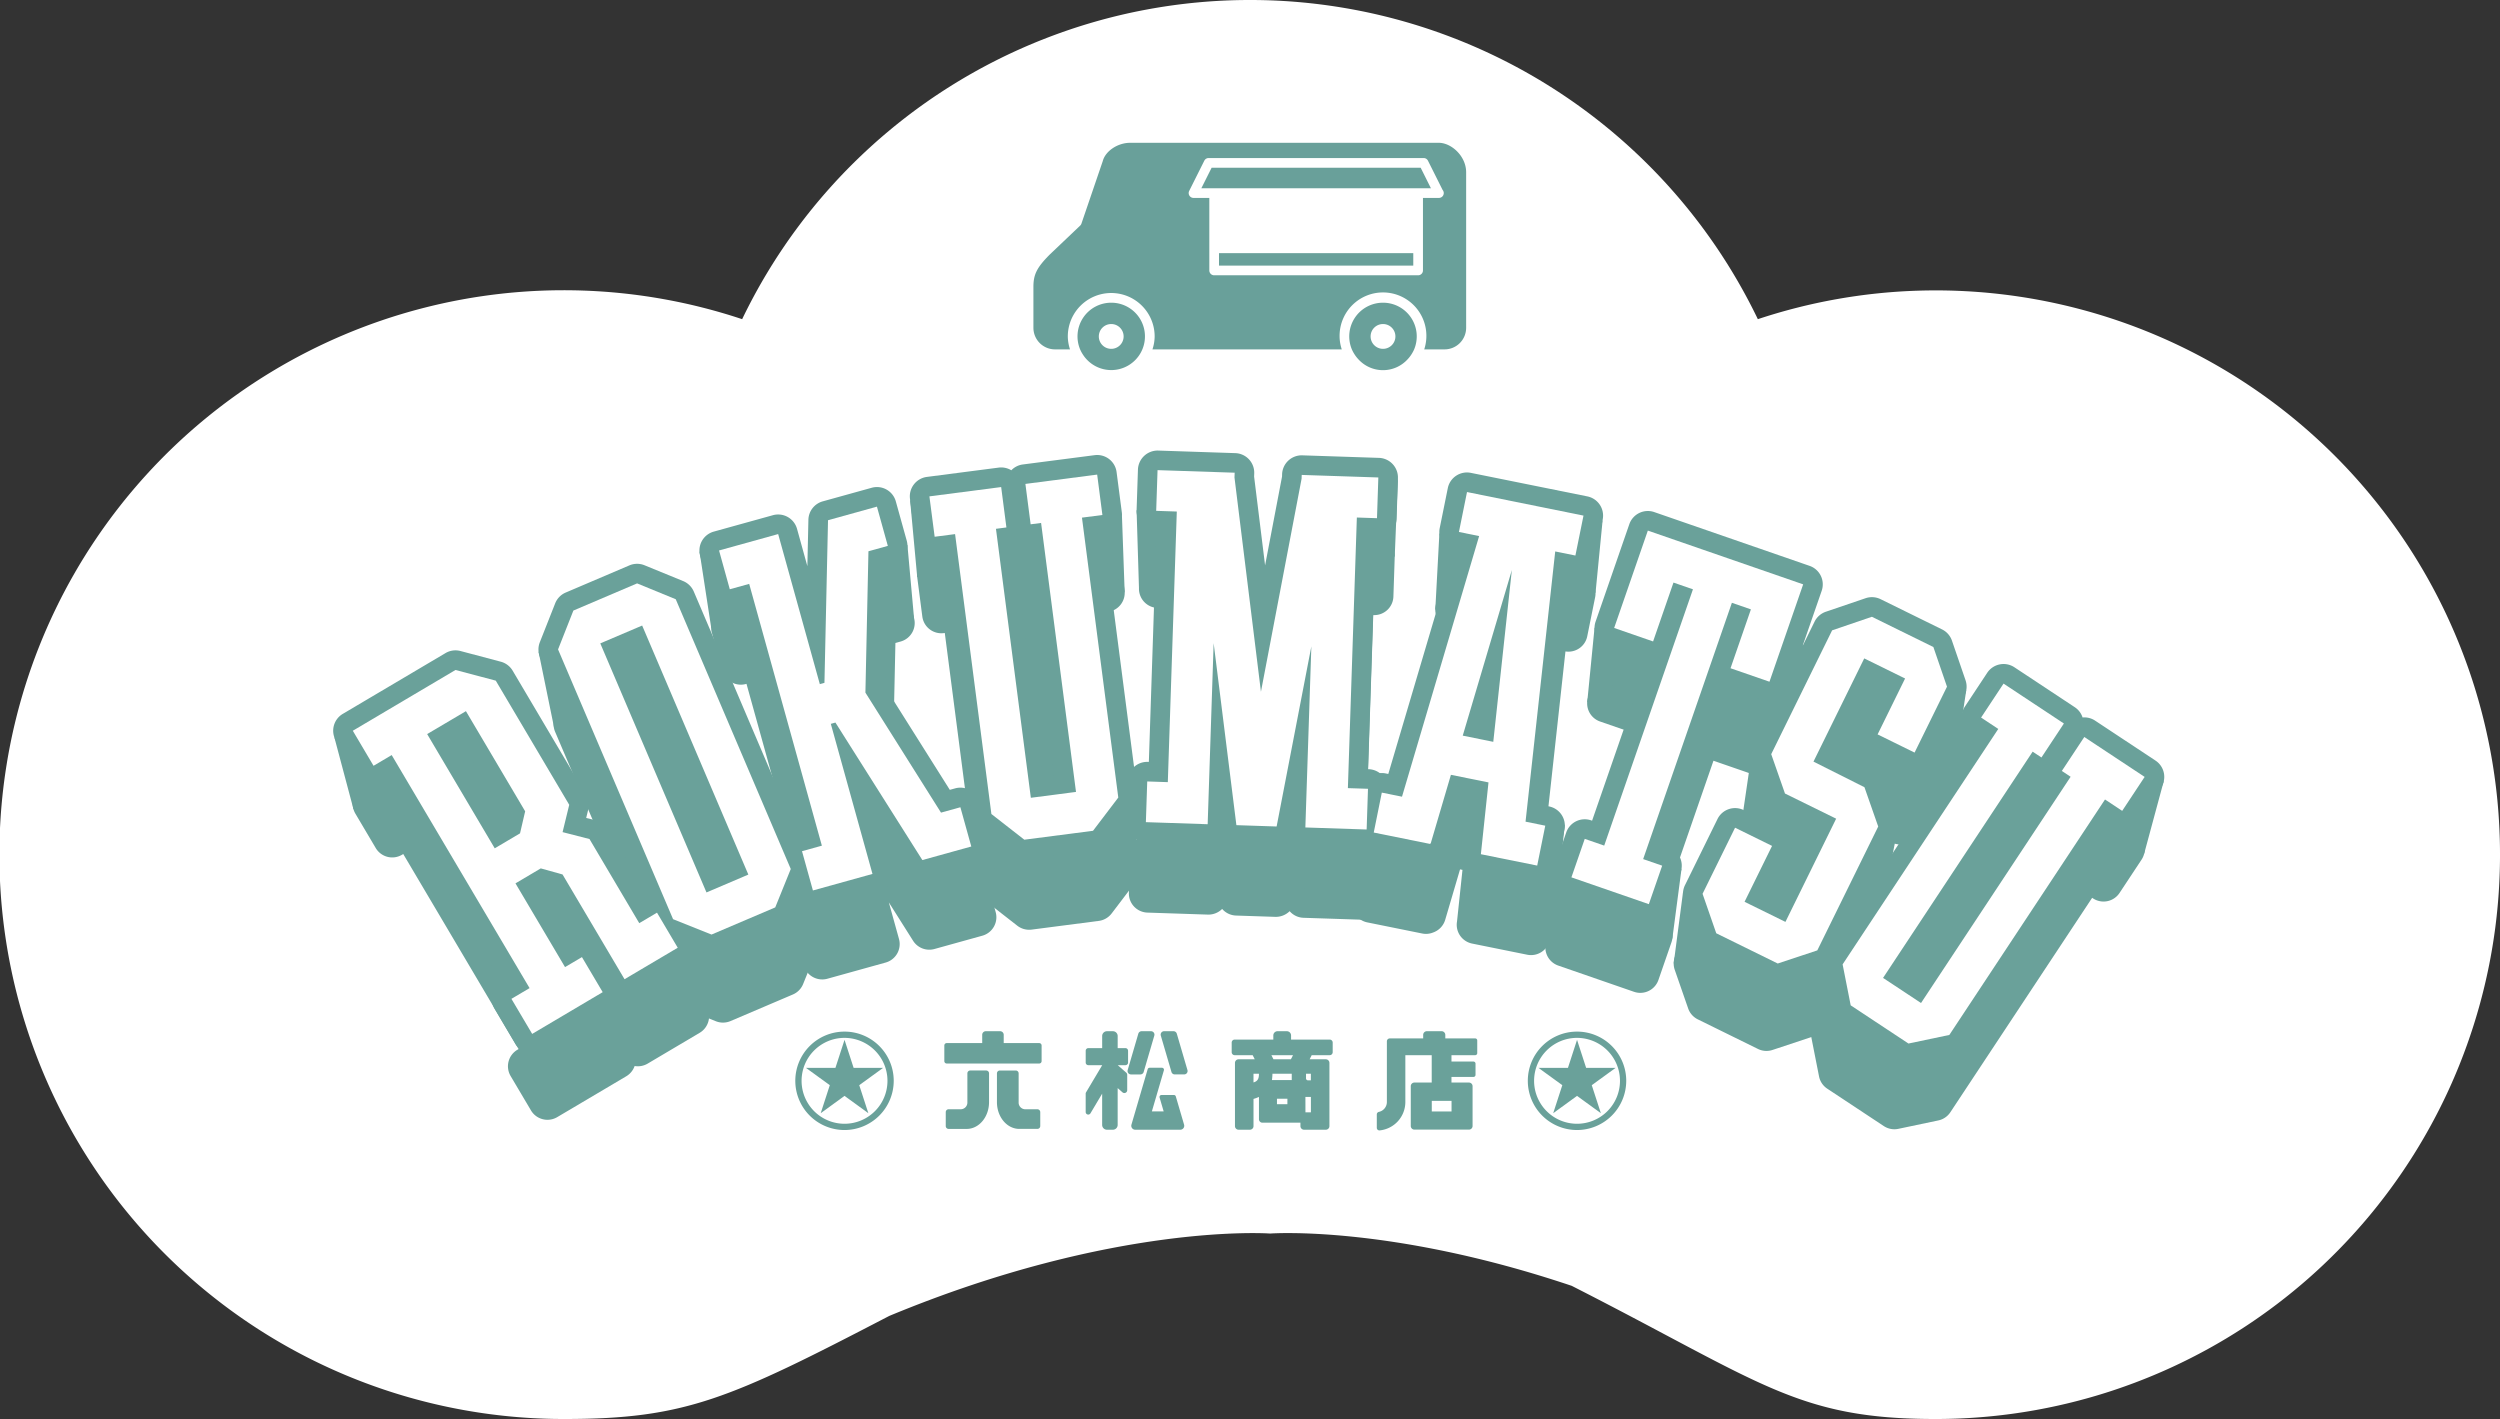 <svg xmlns="http://www.w3.org/2000/svg" xmlns:xlink="http://www.w3.org/1999/xlink" width="604.791" height="343.28" viewBox="0 0 604.791 343.28">
  <rect x="0" y="0" width="604.791" height="343.28" fill="#333333" stroke="none"/>
  <defs>
    <clipPath id="clip-path">
      <rect id="長方形_2844" data-name="長方形 2844" width="104.68" height="55.002" fill="#69a09a"/>
    </clipPath>
  </defs>
  <g id="グループ_2314" data-name="グループ 2314" transform="translate(-2565 -1008.63)">
    <g id="グループ_2313" data-name="グループ 2313" transform="translate(1906.605 354.432)">
      <path id="合体_2" data-name="合体 2" d="M380.224,311.065c-44.093-14.828-72.942-12.65-72.942-12.65s-37.409-2.792-92.161,19.932c-38.542,20.046-49.284,24.933-78.565,24.933A136.533,136.533,0,1,1,179.538,77.213a136.348,136.348,0,0,1,245.714,0A136.513,136.513,0,1,1,468.233,343.28C434.68,343.28,426.282,334.488,380.224,311.065Z" transform="translate(658.395 654.198)" fill="#fff"/>
      <g id="グループ_214" data-name="グループ 214" transform="translate(739 763.198)">
        <path id="パス_1" data-name="パス 1" d="M48.871,120.151a4.631,4.631,0,0,1-4-2.28l-4.913-8.3a4.638,4.638,0,0,1,1.629-6.357l.3-.18L13.977,55.856l-.3.18a4.641,4.641,0,0,1-6.357-1.629l-4.91-8.3a4.637,4.637,0,0,1,1.629-6.357L28.349,25.363a4.665,4.665,0,0,1,3.552-.492l9.538,2.53a4.637,4.637,0,0,1,2.8,2.122l17.389,29.39a4.631,4.631,0,0,1,.516,3.463l-.495,2.014,1.936.495a4.64,4.64,0,0,1,2.837,2.132l9.425,15.924.2-.121a4.639,4.639,0,0,1,6.357,1.632l4.913,8.3a4.639,4.639,0,0,1-1.632,6.357L73.1,106.561a4.665,4.665,0,0,1-3.149.581,4.654,4.654,0,0,1-2.025,2.482l-16.7,9.882a4.626,4.626,0,0,1-2.358.645m1.436-11.31.188.312L59.2,104l-.186-.312-.011.005a4.633,4.633,0,0,1-6.354-1.63L40.922,82.239a4.646,4.646,0,0,1,1.635-6.357l5.986-3.544a4.648,4.648,0,0,1,3.609-.476L57.3,73.3a4.651,4.651,0,0,1,2.751,2.111l12.313,20.8,4.609-2.727-.183-.312-.207.121a4.644,4.644,0,0,1-6.357-1.632L59.422,73.4,54.91,72.242a4.641,4.641,0,0,1-3.356-5.6l1.129-4.633L37.222,35.885l-.96-.253a4.6,4.6,0,0,1,.912,1.105L51.2,60.451a4.624,4.624,0,0,1,.527,3.418l-1.215,5.219a4.669,4.669,0,0,1-2.157,2.942l-5.988,3.544a4.649,4.649,0,0,1-6.357-1.632L20.008,46.893a4.645,4.645,0,0,1,1.632-6.357l9.177-5.432a4.734,4.734,0,0,1,1.412-.546l-.826-.218L12.756,45.374l.186.312.3-.18A4.642,4.642,0,0,1,19.6,47.138L52.243,102.3a4.642,4.642,0,0,1-1.632,6.357Zm.968-27.333,7,11.834.011-.005a4.663,4.663,0,0,1,1.288-.522L53.02,81.736l-1.452-.4ZM30.36,46.162,41.64,65.221l.285-.169.347-1.476L31.552,45.457Z" transform="translate(2.969 41.746)" fill="#6aa19a"/>
        <path id="パス_2" data-name="パス 2" d="M60.808,109.515a4.663,4.663,0,0,1-1.724-.331l-9.107-3.641a4.65,4.65,0,0,1-2.544-2.487L20.2,39.18a4.613,4.613,0,0,1-.046-3.52l3.627-9.2a4.655,4.655,0,0,1,2.5-2.563l15.088-6.432a4.645,4.645,0,0,1,3.576-.027l9.15,3.746a4.661,4.661,0,0,1,2.511,2.476l27.231,63.87a4.629,4.629,0,0,1,.032,3.56l-3.676,9.091a4.642,4.642,0,0,1-2.479,2.528l-15.085,6.432a4.651,4.651,0,0,1-1.82.371m-.866-9.984.807.323,11.56-4.926.328-.809a4.742,4.742,0,0,1-1.293.828l-9.914,4.224a4.626,4.626,0,0,1-1.487.36m-4.73-1.89.965.385a4.553,4.553,0,0,1-.836-1.3L30.2,37.758a4.7,4.7,0,0,1-.35-1.385l-.366.925ZM47.9,28.68a4.658,4.658,0,0,1,.75,1.21L73.793,88.856a4.781,4.781,0,0,1,.363,1.506l.387-.96L48.816,29.057Zm-7.343,9.7,21.5,50.428,1.379-.586L41.937,37.8Zm-8.852-6.709-.309.788a4.5,4.5,0,0,1,1.253-.793l9.914-4.227a4.654,4.654,0,0,1,1.441-.36l-.782-.317Z" transform="translate(33.493 28.872)" fill="#6aa19a"/>
        <path id="パス_3" data-name="パス 3" d="M60.869,110.488a4.646,4.646,0,0,1-4.469-3.4l-2.581-9.293a4.644,4.644,0,0,1,3.232-5.711l.231-.062L42.554,38.976l-.121.035a4.642,4.642,0,0,1-5.714-3.232L34.173,26.6A4.641,4.641,0,0,1,37.4,20.885L51.4,17a4.64,4.64,0,0,1,5.714,3.229l2.452,8.839L59.8,18.091a4.639,4.639,0,0,1,3.4-4.37l11.589-3.213A4.637,4.637,0,0,1,80.5,13.735l2.579,9.293a4.64,4.64,0,0,1-3.229,5.711l-1.267.355-.618,28.618L93.284,82.023l1.264-.352a4.641,4.641,0,0,1,5.709,3.232l2.581,9.293a4.64,4.64,0,0,1-3.229,5.711l-11.587,3.219a4.645,4.645,0,0,1-5.165-1.992l-5.865-9.285,2.452,8.839a4.638,4.638,0,0,1-3.227,5.714l-14.1,3.918a4.753,4.753,0,0,1-1.245.169M64,99.783l.1.35L69.264,98.7,60.64,67.643a4.641,4.641,0,0,1,3.227-5.714l1.094-.3a4.645,4.645,0,0,1,5.163,1.992L88.86,93.26l3.8-1.054-.1-.35-.121.032a4.64,4.64,0,0,1-5.165-2L69.374,61.48a4.651,4.651,0,0,1-.713-2.573l.718-33.461a4.639,4.639,0,0,1,3.4-4.372l.121-.035-.1-.35-3.794,1.054L68.234,56.8a4.643,4.643,0,0,1-3.4,4.37l-1.094.3a4.645,4.645,0,0,1-5.714-3.229L49.406,27.185l-5.05,1.4.067.242.121-.035a4.643,4.643,0,0,1,5.711,3.229L67.462,94.008a4.635,4.635,0,0,1-3.229,5.711Z" transform="translate(57.428 17.455)" fill="#6aa19a"/>
        <path id="パス_4" data-name="パス 4" d="M79.637,103.232a4.643,4.643,0,0,1-2.856-.979l-7.793-6.082a4.655,4.655,0,0,1-1.748-3.06l-8-61.671-.234.03a4.646,4.646,0,0,1-5.2-4L52.565,17.9a4.641,4.641,0,0,1,4.007-5.2l16.991-2.2a4.637,4.637,0,0,1,3,.635A4.623,4.623,0,0,1,79.3,9.757l16.989-2.2a4.64,4.64,0,0,1,5.2,4l1.24,9.565a4.638,4.638,0,0,1-4,5.2l-.237.03,8,61.671a4.63,4.63,0,0,1-.906,3.4l-5.988,7.873a4.648,4.648,0,0,1-3.1,1.793L80.234,103.2a5.55,5.55,0,0,1-.6.035M80.3,93.224l.664.516L93.38,92.13l.508-.67a4.566,4.566,0,0,1-1.42.422L81.78,93.27a4.718,4.718,0,0,1-1.482-.046m-4.1-3.2.785.608a4.537,4.537,0,0,1-.4-1.369L68.319,25.584a4.656,4.656,0,0,1,.928-3.428,4.542,4.542,0,0,1,1.019-.973l-.113-.879-7.784,1.008.046.36.234-.03a4.639,4.639,0,0,1,5.2,4Zm9.008-70.783a4.633,4.633,0,0,1,3.006,3.762l8.263,63.679a4.687,4.687,0,0,1-.038,1.425l.6-.788L88.685,22.941a4.639,4.639,0,0,1,4-5.2l.237-.032-.046-.36L85.1,18.362Zm-7.153,9.228,7.134,55,1.487-.191-7.134-55a4.733,4.733,0,0,1-.807-.387,4.676,4.676,0,0,1-.68.581" transform="translate(88.715 12.691)" fill="#6aa19a"/>
        <path id="パス_5" data-name="パス 5" d="M128.5,101.483a1.515,1.515,0,0,1-.156-.005L113.831,101a4.622,4.622,0,0,1-3.35-1.6,4.755,4.755,0,0,1-3.453,1.374l-9.527-.317a4.643,4.643,0,0,1-3.35-1.6c-.043.043-.086.083-.126.121a4.683,4.683,0,0,1-3.326,1.25L76.07,99.743a4.636,4.636,0,0,1-4.482-4.792l.32-9.634a4.633,4.633,0,0,1,1.465-3.235,4.713,4.713,0,0,1,3.326-1.25l.237.005,1.818-54.79-.239-.005a4.648,4.648,0,0,1-4.485-4.792l.32-9.64a4.637,4.637,0,0,1,4.792-4.485L97.4,7.73a4.643,4.643,0,0,1,4.482,4.792l-.024.772,2.595,21.022,4.012-21.025.016-.546a4.643,4.643,0,0,1,4.792-4.485l18.145.6a4.639,4.639,0,0,1,4.482,4.792l-.32,9.64a4.635,4.635,0,0,1-4.792,4.482l-.121,0-1.82,54.79.126.005a4.636,4.636,0,0,1,4.482,4.792l-.32,9.637a4.642,4.642,0,0,1-4.636,4.488m-9.723-9.608,5.238.172.011-.36-.124-.005a4.639,4.639,0,0,1-4.482-4.792l2.124-64.066a4.639,4.639,0,0,1,4.792-4.482l.124,0,.011-.363-9.4-.309-9.046,47.422a4.639,4.639,0,0,1-9.161-.3L92.949,16.87l-9.476-.315-.013.363.242.008a4.641,4.641,0,0,1,4.482,4.792L86.057,85.785a4.639,4.639,0,0,1-4.792,4.482l-.237-.005-.011.363,5.354.175,1.266-38.223a4.638,4.638,0,0,1,9.239-.419l4.891,39.154,1.608.056,7.473-38.75a4.64,4.64,0,0,1,9.194,1.035Z" transform="translate(120.902 12.029)" fill="#6aa19a"/>
        <path id="パス_6" data-name="パス 6" d="M135,106.768a4.73,4.73,0,0,1-.925-.091l-13.343-2.7a4.637,4.637,0,0,1-3.652-5.348L118.4,86.149l-.589-.121-3.59,12.2a4.647,4.647,0,0,1-2.966,3.087,4.572,4.572,0,0,1-2.538.239l-13.345-2.7a4.641,4.641,0,0,1-3.63-5.467l1.912-9.452a4.633,4.633,0,0,1,5.467-3.627l.618.124,15.617-52.778a4.632,4.632,0,0,1-3.445-5.424l1.912-9.454a4.638,4.638,0,0,1,5.464-3.63l27.583,5.574a4.641,4.641,0,0,1,3.627,5.467l-1.912,9.454a4.607,4.607,0,0,1-1.982,2.944,4.66,4.66,0,0,1-3.289.721l-6.007,54.717.514.1a4.642,4.642,0,0,1,3.627,5.467l-1.909,9.454A4.644,4.644,0,0,1,135,106.768m-8.279-11.046,4.644.938.073-.352-.121-.027a4.641,4.641,0,0,1-3.692-5.058l7.026-63.978a4.644,4.644,0,0,1,5.531-4.039l.231.048.075-.355L122,19.162l-.07.355.234.048a4.638,4.638,0,0,1,3.528,5.865L107.434,87.138a4.636,4.636,0,0,1-5.37,3.229l-.231-.046-.073.358,4.727.952,3.625-12.3a4.643,4.643,0,0,1,5.37-3.235l8.9,1.8a4.643,4.643,0,0,1,3.695,5.036Zm-2.124-18.255a4.682,4.682,0,0,1-.922-.091l-7.228-1.46a4.646,4.646,0,0,1-3.528-5.87l11.627-39.2a4.64,4.64,0,0,1,9.062,1.818l-4.4,40.665a4.637,4.637,0,0,1-4.612,4.141" transform="translate(154.791 15.287)" fill="#6aa19a"/>
        <path id="パス_7" data-name="パス 7" d="M132.028,110.175a4.709,4.709,0,0,1-1.519-.258l-18.333-6.346a4.644,4.644,0,0,1-2.866-5.9l3.154-9.113a4.644,4.644,0,0,1,5.9-2.869l.223.078,13.146-37.978c-.075-.021-.151-.048-.226-.075l-9.22-3.189a4.641,4.641,0,0,1-2.864-5.9L127.4,15.567a4.644,4.644,0,0,1,5.9-2.866l36.777,12.727a4.64,4.64,0,0,1,2.864,5.908l-7.978,23.05a4.631,4.631,0,0,1-5.9,2.864l-9.218-3.189c-.04-.013-.078-.027-.118-.043L136.584,91.995l.116.038a4.638,4.638,0,0,1,2.869,5.9l-3.154,9.113a4.64,4.64,0,0,1-4.386,3.127M119.6,96.318l9.565,3.31.116-.342-.116-.043a4.64,4.64,0,0,1-2.866-5.9l21-60.681a4.642,4.642,0,0,1,5.9-2.869l4.5,1.56a4.644,4.644,0,0,1,2.869,5.9l-3.3,9.551.446.156,4.945-14.281-28.005-9.694L129.713,37.27l.452.156,3.3-9.554a4.645,4.645,0,0,1,5.9-2.866l4.609,1.6a4.644,4.644,0,0,1,2.869,5.9L125.844,93.186a4.64,4.64,0,0,1-5.9,2.869l-.226-.081Z" transform="translate(184.184 21.017)" fill="#6aa19a"/>
        <path id="パス_8" data-name="パス 8" d="M143.043,111.405a4.643,4.643,0,0,1-2.049-.476l-14.558-7.161a4.629,4.629,0,0,1-2.334-2.641l-3.246-9.344a4.647,4.647,0,0,1,.22-3.568l7.7-15.65a4.64,4.64,0,0,1,6.211-2.116l8.755,4.3a4.642,4.642,0,0,1,2.116,6.211L141.4,90.039l1.342.659,7.922-16.107-7.954-3.91a4.644,4.644,0,0,1-2.334-2.63l-3.256-9.314a4.632,4.632,0,0,1,.218-3.582l14.421-29.32a4.644,4.644,0,0,1,2.665-2.347l9.417-3.205a4.625,4.625,0,0,1,3.544.229l14.558,7.158a4.65,4.65,0,0,1,2.342,2.659l3.221,9.387a4.637,4.637,0,0,1-.226,3.555l-7.674,15.6a4.64,4.64,0,0,1-6.211,2.116l-8.752-4.3a4.637,4.637,0,0,1-2.119-6.209L166.98,41.4l-1.345-.659L157.7,56.884l7.954,3.99a4.668,4.668,0,0,1,2.3,2.616l3.256,9.317a4.618,4.618,0,0,1-.218,3.576l-14.421,29.323a4.647,4.647,0,0,1-2.7,2.358l-9.368,3.106a4.673,4.673,0,0,1-1.46.234m-10.8-15.123,11.143,5.48.791-.261a4.562,4.562,0,0,1-1.369-.428L133.14,96.32a4.524,4.524,0,0,1-1.167-.815Zm29.229-23.2a4.618,4.618,0,0,1-.436,1.444L149.02,98.958a4.516,4.516,0,0,1-.877,1.226l.957-.317,12.708-25.83ZM130.262,90.574l.325.941a4.642,4.642,0,0,1,.43-1.409l4.464-9.07-.428-.21Zm18.244-27.381,10.412,5.117a4.769,4.769,0,0,1,1.175.826l-.285-.807-10.387-5.216a4.639,4.639,0,0,1-1.269-.936Zm-1.99-5.684.363,1.035a4.615,4.615,0,0,1,.463-1.627l12.011-24.434a4.686,4.686,0,0,1,.788-1.137l-.912.309Zm26.376-7.1.43.212L178.1,40.9l-.315-.928a4.715,4.715,0,0,1-.425,1.358Zm-8.645-20.457a4.837,4.837,0,0,1,1.318.417l9.675,4.757a4.706,4.706,0,0,1,1.148.8l-.263-.769-11.116-5.464Z" transform="translate(203.687 33.833)" fill="#6aa19a"/>
        <path id="パス_9" data-name="パス 9" d="M153.166,120.418a4.664,4.664,0,0,1-2.563-.772L136.927,110.6a4.628,4.628,0,0,1-1.992-2.971l-1.915-9.7a4.647,4.647,0,0,1,.68-3.458L168,42.6l-.2-.132a4.642,4.642,0,0,1-1.312-6.432L171.805,28a4.642,4.642,0,0,1,6.432-1.315l14.286,9.452a4.583,4.583,0,0,1,1.855,2.439,4.644,4.644,0,0,1,2.974.75l14.289,9.446a4.639,4.639,0,0,1,1.312,6.432l-5.319,8.045a4.638,4.638,0,0,1-6.429,1.31l-.2-.129-34.3,51.87a4.632,4.632,0,0,1-2.912,1.982l-9.677,2.035a4.569,4.569,0,0,1-.955.1m-9.5-16.486,10.441,6.905.828-.175a4.606,4.606,0,0,1-1.35-.61l-8.994-5.945a4.625,4.625,0,0,1-1.089-1Zm51.95-53.566a4.617,4.617,0,0,1-.185,4.808L160.012,108.74a4.62,4.62,0,0,1-.957,1.054l.965-.2,35.8-54.152a4.648,4.648,0,0,1,6.432-1.315l.2.134.2-.3-6.548-4.329ZM153.58,98.928l1.248.823,30.589-46.26a4.439,4.439,0,0,1-.355-.82,4.947,4.947,0,0,1-.893-.005ZM142.493,98l.188.968a4.692,4.692,0,0,1,.6-1.293l35.416-53.564a4.621,4.621,0,0,1,4.353-2.057l.489-.742-6.548-4.326-.2.3.2.134a4.64,4.64,0,0,1,1.309,6.429Z" transform="translate(224.514 43.769)" fill="#6aa19a"/>
        <path id="パス_10" data-name="パス 10" d="M71.3,86.387l4.2-2.485,4.907,8.3L67.819,99.657l-4.913-8.3-9.764-16.5-5.149-1.433L42,76.965l11.726,19.82,4-2.369,4.913,8.3-16.7,9.879-4.913-8.3,4.3-2.541L12.691,46.588,8.4,49.13l-4.913-8.3L27.8,26.443l9.538,2.533L54.724,58.363l-1.576,6.47,6.373,1.635ZM21.088,41.619l16,27.045,5.991-3.544L44.3,59.9,30.266,36.188Z" transform="translate(5.884 44.659)" fill="#6aa19a"/>
        <path id="パス_11" data-name="パス 11" d="M57.893,101.956l-9.1-3.638L21.555,34.447l3.633-9.2,15.085-6.427,9.148,3.743,27.234,63.87-3.676,9.094Zm7.569-13.708,1.151-.489L41.472,28.793l-1.148.489L32.7,32.53l-1.145.489L56.7,91.985l1.148-.487Z" transform="translate(36.405 31.788)" fill="#6aa19a"/>
        <path id="パス_12" data-name="パス 12" d="M71.1,22.629l-.718,33.464L88.281,84.5l4.59-1.275,2.581,9.293L83.866,95.736,63.288,63.184l-1.094.3,9.866,35.529-14.1,3.912-2.581-9.29,4.7-1.3L42.871,30.352l-4.593,1.272-2.549-9.18,13.993-3.888,9.863,35.529,1.094-.3.847-38.5,11.589-3.219L75.7,21.355Z" transform="translate(60.344 20.37)" fill="#6aa19a"/>
        <path id="パス_13" data-name="パス 13" d="M95.211,18.8l-4.837.627L98.97,85.7l-5.983,7.87L76.724,95.681l-7.8-6.082L60.332,23.327l-4.837.629-1.242-9.565,16.989-2.2,1.242,9.565-2.477.32,8.26,63.682,1.24-.161,8.209-1.065,1.242-.161L80.7,20.687l-2.474.323-1.24-9.565,16.986-2.2Z" transform="translate(91.63 15.604)" fill="#6aa19a"/>
        <path id="パス_14" data-name="パス 14" d="M123.266,20.063l-2.124,64.067,4.765.156-.323,9.64-14.515-.481,1.422-42.859L104.266,93.22,94.741,92.9,89.361,49.816l-1.42,42.862-14.63-.487.32-9.637,4.875.161L80.63,18.648l-.793-.027-4.079-.132.315-9.64,4.085.134L90.7,9.337l3.63.118-.038,1.132,6.265,50.724,9.616-50.423.03-.906,3.63.118,10.546.35,3.969.134-.32,9.64-3.877-.132Z" transform="translate(123.817 14.945)" fill="#6aa19a"/>
        <path id="パス_15" data-name="パス 15" d="M133.984,89.758l-1.909,9.452-13.345-2.7.024-.11,1.791-16.884-8.9-1.8L106.856,94l-.113-.024-.022.11L93.376,91.39l1.912-9.452,4.778.963,18.261-61.7-4.784-.968,1.912-9.452,27.578,5.571L141.126,25.8l-4.784-.965-7.026,63.978Zm-12.307-19.85,4.4-40.662-11.624,39.2Z" transform="translate(157.706 18.203)" fill="#6aa19a"/>
        <path id="パス_16" data-name="パス 16" d="M165.648,26.9l-7.981,23.05-9.22-3.189,4.824-13.939-4.5-1.557L127.763,91.945l4.5,1.56-3.151,9.113L110.78,96.272l3.154-9.113,4.609,1.592,21.006-60.678-4.609-1.6-4.827,13.937L120.9,37.223l7.975-23.052Z" transform="translate(187.1 23.932)" fill="#6aa19a"/>
        <path id="パス_17" data-name="パス 17" d="M125.57,96.689l-3.243-9.341,7.7-15.652L138.775,76l-6.507,13.235,1.121.549,7.432,3.657,1.119.551,12.017-24.437L141.84,63.6l-3.256-9.314L153,24.967l9.417-3.208,14.561,7.155L180.2,38.3l-7.677,15.607-8.755-4.3,6.507-13.238-1.116-.551-7.435-3.654-1.121-.549L148.587,56.046l12.071,6.064,3.256,9.312L149.5,100.744l-9.368,3.106Z" transform="translate(206.602 36.749)" fill="#6aa19a"/>
        <path id="パス_18" data-name="パス 18" d="M200.851,57.774l-4.071-2.692-36.852,55.744-9.677,2.035-13.679-9.046-1.915-9.7,36.854-55.742-4.066-2.689,5.316-8.045,14.292,9.449-5.321,8.043-2.081-1.374L144.236,97.323l1.041.688,6.911,4.568,1.038.688L188.641,49.7l-2.078-1.377,5.316-8.043,14.294,9.446Z" transform="translate(227.428 46.684)" fill="#6aa19a"/>
        <path id="パス_19" data-name="パス 19" d="M48.137,115.489a4.738,4.738,0,0,1-4.084-2.326l-5.018-8.478a4.742,4.742,0,0,1,1.664-6.5l.312-.183L12.485,49.8l-.309.183a4.74,4.74,0,0,1-6.494-1.664L.662,39.834a4.739,4.739,0,0,1,1.667-6.5l24.843-14.7a4.712,4.712,0,0,1,3.627-.5l9.747,2.584a4.753,4.753,0,0,1,2.866,2.167L61.181,52.921a4.728,4.728,0,0,1,.524,3.536l-.5,2.057,1.971.508a4.741,4.741,0,0,1,2.9,2.178L75.71,77.473l.21-.124a4.744,4.744,0,0,1,6.5,1.664l5.018,8.481a4.746,4.746,0,0,1-1.667,6.5L72.9,101.6a4.728,4.728,0,0,1-3.221.594,4.716,4.716,0,0,1-2.068,2.536l-17.059,10.1a4.738,4.738,0,0,1-2.412.659m1.474-11.557.191.32,8.9-5.265-.191-.32-.008.008a4.74,4.74,0,0,1-6.494-1.667L40.022,76.755a4.736,4.736,0,0,1,1.664-6.494l6.123-3.622a4.739,4.739,0,0,1,3.684-.489l5.265,1.465a4.739,4.739,0,0,1,2.81,2.154L72.15,91.031l4.706-2.786-.188-.32-.21.124a4.74,4.74,0,0,1-6.494-1.664L58.92,67.72l-4.609-1.183a4.74,4.74,0,0,1-3.428-5.717l1.156-4.733-15.8-26.7-.984-.264a4.833,4.833,0,0,1,.936,1.135l14.335,24.23a4.734,4.734,0,0,1,.54,3.49l-1.245,5.335a4.729,4.729,0,0,1-2.2,3L41.5,69.942A4.742,4.742,0,0,1,35,68.274L18.651,40.638a4.74,4.74,0,0,1,1.664-6.494l9.379-5.55a4.855,4.855,0,0,1,1.439-.562l-.842-.22L11.237,39.083l.191.32.309-.183a4.739,4.739,0,0,1,6.494,1.664L51.585,97.256a4.735,4.735,0,0,1-1.667,6.494ZM50.6,76.005,57.75,88.1l.011,0a4.7,4.7,0,0,1,1.318-.535l-6.7-11.318L50.9,75.83ZM29.226,39.89,40.751,59.363l.293-.172.352-1.509L30.444,39.172Z" transform="translate(0 30.359)" fill="#6aa19a"/>
        <path id="パス_20" data-name="パス 20" d="M60.338,104.622a4.7,4.7,0,0,1-1.761-.339l-9.306-3.721a4.738,4.738,0,0,1-2.6-2.541L18.846,32.755a4.736,4.736,0,0,1-.046-3.6l3.711-9.4A4.73,4.73,0,0,1,25.06,17.14l15.413-6.574a4.762,4.762,0,0,1,3.657-.024l9.349,3.826a4.766,4.766,0,0,1,2.565,2.53L83.869,82.161A4.745,4.745,0,0,1,83.9,85.8l-3.756,9.29a4.734,4.734,0,0,1-2.533,2.584L62.2,104.243a4.726,4.726,0,0,1-1.858.379m-.882-10.2.823.331,11.813-5.034.333-.826a4.8,4.8,0,0,1-1.32.842L60.973,94.052a4.655,4.655,0,0,1-1.517.368M54.622,92.49l.984.393a4.64,4.64,0,0,1-.852-1.331L29.063,31.3a4.736,4.736,0,0,1-.36-1.406l-.368.936ZM47.149,22.026a4.793,4.793,0,0,1,.772,1.234L73.606,83.511a4.767,4.767,0,0,1,.371,1.541l.4-.981L48.082,22.408Zm-7.5,9.917L61.616,83.468l1.409-.6L41.053,31.341ZM30.6,25.086l-.317.8a4.716,4.716,0,0,1,1.28-.807L41.7,20.762a4.617,4.617,0,0,1,1.471-.366l-.8-.328Z" transform="translate(31.19 17.207)" fill="#6aa19a"/>
        <path id="パス_21" data-name="パス 21" d="M60.4,105.615a4.747,4.747,0,0,1-4.566-3.471l-2.635-9.5a4.739,4.739,0,0,1,3.3-5.835l.231-.067-15.045-54.2-.124.038a4.752,4.752,0,0,1-5.838-3.3l-2.6-9.379a4.742,4.742,0,0,1,3.3-5.838l14.3-3.969a4.744,4.744,0,0,1,5.838,3.3l2.5,9.032.25-11.218a4.743,4.743,0,0,1,3.471-4.464L74.626,3.457a4.737,4.737,0,0,1,5.835,3.3L83.1,16.251a4.748,4.748,0,0,1-3.3,5.838l-1.3.358-.627,29.245,15.647,24.84,1.291-.355a4.735,4.735,0,0,1,5.835,3.3l2.638,9.5a4.74,4.74,0,0,1-3.3,5.835L88.143,98.091a4.735,4.735,0,0,1-5.273-2.033l-6-9.487L79.38,95.6a4.741,4.741,0,0,1-3.3,5.838l-14.41,4a4.828,4.828,0,0,1-1.272.172M63.6,94.679l.1.36,5.276-1.468L60.165,61.839A4.741,4.741,0,0,1,63.464,56l1.119-.309a4.733,4.733,0,0,1,5.276,2.036L89,88.013l3.877-1.076-.1-.36-.121.038a4.741,4.741,0,0,1-5.281-2.046L69.092,55.539a4.726,4.726,0,0,1-.729-2.627L69.1,18.719a4.743,4.743,0,0,1,3.469-4.469l.124-.032-.1-.358-3.877,1.078L67.925,50.76a4.739,4.739,0,0,1-3.471,4.461l-1.119.309a4.739,4.739,0,0,1-5.835-3.3L48.688,20.5l-5.16,1.433.065.245.126-.032a4.736,4.736,0,0,1,5.835,3.3L67.137,88.777a4.741,4.741,0,0,1-3.3,5.838Z" transform="translate(55.648 5.542)" fill="#6aa19a"/>
        <path id="パス_22" data-name="パス 22" d="M79.574,98.2a4.745,4.745,0,0,1-2.915-1L68.7,90.986a4.744,4.744,0,0,1-1.785-3.127l-8.174-63.01-.237.027a4.738,4.738,0,0,1-5.316-4.087l-1.266-9.774A4.744,4.744,0,0,1,56.009,5.7l17.36-2.251a4.75,4.75,0,0,1,3.065.645,4.7,4.7,0,0,1,2.8-1.406L96.59.439A4.735,4.735,0,0,1,101.9,4.532l1.272,9.769a4.75,4.75,0,0,1-4.093,5.316l-.242.027,8.172,63.012a4.727,4.727,0,0,1-.928,3.482l-6.115,8.037a4.743,4.743,0,0,1-3.162,1.834l-16.62,2.157a5.129,5.129,0,0,1-.61.038m.678-10.226.678.53,12.686-1.648.524-.686a4.758,4.758,0,0,1-1.449.436L81.766,88.026a4.836,4.836,0,0,1-1.514-.048m-4.189-3.27.8.624a4.81,4.81,0,0,1-.406-1.4L68.012,18.864a4.751,4.751,0,0,1,1.99-4.5l-.118-.9L61.93,14.5l.046.368.242-.032a4.745,4.745,0,0,1,5.316,4.093ZM85.27,12.383a4.755,4.755,0,0,1,3.068,3.842l8.441,65.067a4.639,4.639,0,0,1-.035,1.457l.613-.8L88.822,16.164a4.75,4.75,0,0,1,4.093-5.313l.242-.032-.048-.366-7.954,1.033Zm-7.311,9.43,7.29,56.2,1.519-.2-7.29-56.2a4.631,4.631,0,0,1-.823-.4,4.923,4.923,0,0,1-.7.594" transform="translate(87.615 0.673)" fill="#6aa19a"/>
        <path id="パス_23" data-name="パス 23" d="M129.506,96.413l-.159,0-14.829-.489a4.729,4.729,0,0,1-3.426-1.638,4.854,4.854,0,0,1-3.528,1.406l-9.731-.325a4.728,4.728,0,0,1-3.426-1.632c-.043.043-.086.086-.129.124a4.74,4.74,0,0,1-3.4,1.28l-14.948-.495a4.745,4.745,0,0,1-4.582-4.9l.325-9.85a4.744,4.744,0,0,1,4.9-4.582l.242.005,1.858-55.984-.245-.008a4.74,4.74,0,0,1-4.579-4.894l.328-9.85A4.773,4.773,0,0,1,79.075,0l18.65.621a4.737,4.737,0,0,1,4.582,4.891l-.027.788,2.654,21.479,4.1-21.482.016-.557a4.744,4.744,0,0,1,4.9-4.585l18.54.613a4.749,4.749,0,0,1,4.582,4.9l-.325,9.85a4.745,4.745,0,0,1-4.9,4.579l-.124,0L129.864,77.08l.124,0a4.744,4.744,0,0,1,4.582,4.9l-.325,9.85a4.745,4.745,0,0,1-4.738,4.585M119.571,86.6l5.354.177.011-.371-.126,0a4.74,4.74,0,0,1-4.582-4.9l2.17-65.465a4.755,4.755,0,0,1,1.5-3.3,4.689,4.689,0,0,1,3.4-1.277l.124,0,.013-.368-9.6-.317-9.245,48.457a4.74,4.74,0,0,1-9.36-.307L93.179,9.956,83.5,9.636l-.011.374.247.005a4.743,4.743,0,0,1,4.579,4.9L86.139,80.374a4.74,4.74,0,0,1-4.9,4.582L81,84.95l-.013.368,5.469.183,1.3-39.059a4.741,4.741,0,0,1,9.444-.43l5,40.009,1.638.056,7.637-39.592a4.742,4.742,0,0,1,9.4,1.054Z" transform="translate(120.506 -0.001)" fill="#6aa19a"/>
        <path id="パス_24" data-name="パス 24" d="M136.141,101.819a4.932,4.932,0,0,1-.944-.1l-13.636-2.756a4.735,4.735,0,0,1-3.73-5.467l1.353-12.754-.6-.121-3.67,12.463a4.743,4.743,0,0,1-2.813,3.073,4.58,4.58,0,0,1-2.81.325L95.654,93.731a4.739,4.739,0,0,1-3.708-5.585L93.9,78.487a4.735,4.735,0,0,1,5.585-3.708l.629.126,15.956-53.927a4.747,4.747,0,0,1-3.517-5.547l1.955-9.659a4.73,4.73,0,0,1,5.585-3.705L148.271,7.76a4.744,4.744,0,0,1,3.711,5.588l-1.952,9.659a4.737,4.737,0,0,1-5.386,3.743L138.5,82.663l.527.1a4.741,4.741,0,0,1,3.705,5.585l-1.949,9.659a4.749,4.749,0,0,1-4.644,3.808m-8.457-11.291,4.746.963.073-.368-.126-.024a4.74,4.74,0,0,1-3.773-5.165l7.179-65.373a4.742,4.742,0,0,1,5.652-4.128l.239.048.073-.366L122.863,12.3l-.075.363.239.048a4.746,4.746,0,0,1,3.609,5.994L107.977,81.76a4.733,4.733,0,0,1-5.483,3.3l-.239-.046-.075.363,4.835.976,3.7-12.576a4.745,4.745,0,0,1,5.488-3.31l9.091,1.839a4.742,4.742,0,0,1,3.775,5.149Zm-2.173-18.653a4.857,4.857,0,0,1-.941-.094l-7.384-1.492a4.74,4.74,0,0,1-3.606-5.994l11.88-40.06a4.74,4.74,0,0,1,9.258,1.858l-4.493,41.549a4.74,4.74,0,0,1-4.714,4.232" transform="translate(155.132 3.327)" fill="#6aa19a"/>
        <path id="パス_25" data-name="パス 25" d="M133.111,105.3a4.806,4.806,0,0,1-1.551-.261l-18.731-6.486a4.74,4.74,0,0,1-2.931-6.031l3.224-9.314a4.74,4.74,0,0,1,6.034-2.928l.223.078,13.439-38.8c-.078-.024-.159-.048-.237-.075l-9.419-3.259a4.747,4.747,0,0,1-2.931-6.034l8.153-23.555A4.746,4.746,0,0,1,134.418,5.7l37.575,13.009a4.737,4.737,0,0,1,2.931,6.031L166.768,48.29a4.743,4.743,0,0,1-6.031,2.931l-9.419-3.264c-.043-.013-.081-.027-.121-.043l-13.431,38.8.118.043a4.739,4.739,0,0,1,2.928,6.031l-3.221,9.312a4.744,4.744,0,0,1-4.48,3.192m-12.7-14.157,9.774,3.38.118-.35-.118-.043a4.738,4.738,0,0,1-2.931-6.029l21.463-62a4.741,4.741,0,0,1,6.034-2.931l4.6,1.595a4.737,4.737,0,0,1,2.931,6.029l-3.38,9.764.463.156,5.05-14.59-28.613-9.9-5.05,14.59.457.161,3.38-9.764a4.747,4.747,0,0,1,6.034-2.931l4.708,1.635a4.741,4.741,0,0,1,2.931,6.029L126.792,87.939a4.746,4.746,0,0,1-6.034,2.928l-.229-.078Z" transform="translate(185.168 9.181)" fill="#6aa19a"/>
        <path id="パス_26" data-name="パス 26" d="M144.364,106.554a4.734,4.734,0,0,1-2.089-.487L127.4,98.75a4.728,4.728,0,0,1-2.388-2.7L121.7,86.5a4.738,4.738,0,0,1,.226-3.643l7.862-15.994a4.74,4.74,0,0,1,6.346-2.162l8.946,4.4a4.736,4.736,0,0,1,2.162,6.346l-4.555,9.269,1.371.675,8.094-16.456-8.126-3.993a4.754,4.754,0,0,1-2.382-2.692l-3.326-9.519a4.727,4.727,0,0,1,.218-3.654l14.735-29.963a4.753,4.753,0,0,1,2.724-2.4l9.621-3.275a4.757,4.757,0,0,1,3.622.231l14.875,7.317a4.738,4.738,0,0,1,2.393,2.716l3.291,9.591a4.746,4.746,0,0,1-.229,3.633l-7.844,15.945a4.742,4.742,0,0,1-6.346,2.165l-8.946-4.4a4.744,4.744,0,0,1-2.162-6.346l4.56-9.269-1.377-.678-8.11,16.5,8.126,4.079a4.733,4.733,0,0,1,2.35,2.673l3.326,9.516a4.741,4.741,0,0,1-.218,3.66L158.19,100.729a4.748,4.748,0,0,1-2.759,2.409l-9.573,3.173a4.667,4.667,0,0,1-1.495.242M133.331,91.1l11.388,5.6.807-.272a4.643,4.643,0,0,1-1.4-.436l-9.882-4.859a4.677,4.677,0,0,1-1.191-.834Zm29.863-23.706a4.735,4.735,0,0,1-.444,1.474L150.473,93.835a4.81,4.81,0,0,1-.9,1.256l.981-.328,12.98-26.395ZM131.306,85.268l.333.963a4.684,4.684,0,0,1,.441-1.441l4.555-9.269-.433-.215Zm18.645-27.976,10.637,5.227a4.712,4.712,0,0,1,1.2.844l-.288-.828-10.616-5.329a4.636,4.636,0,0,1-1.3-.957Zm-2.033-5.811.368,1.057a4.81,4.81,0,0,1,.471-1.662l12.275-24.964a4.729,4.729,0,0,1,.807-1.164l-.93.317Zm26.951-7.26.438.218,4.878-9.925-.325-.944a4.6,4.6,0,0,1-.435,1.385Zm-8.836-20.9a4.688,4.688,0,0,1,1.344.428l9.884,4.862a4.834,4.834,0,0,1,1.178.815l-.272-.782-11.358-5.585Z" transform="translate(205.096 22.277)" fill="#6aa19a"/>
        <path id="パス_27" data-name="パス 27" d="M154.71,115.761a4.739,4.739,0,0,1-2.616-.785l-13.977-9.239a4.768,4.768,0,0,1-2.038-3.039l-1.955-9.911a4.747,4.747,0,0,1,.7-3.533l35.042-53-.2-.132a4.742,4.742,0,0,1-1.339-6.569l5.434-8.223a4.747,4.747,0,0,1,6.569-1.339l14.6,9.656a4.715,4.715,0,0,1,1.9,2.493,4.687,4.687,0,0,1,3.033.766l14.6,9.656a4.735,4.735,0,0,1,1.339,6.569l-5.434,8.22a4.738,4.738,0,0,1-6.569,1.339l-.2-.132-35.045,53a4.737,4.737,0,0,1-2.979,2.025l-9.885,2.081a4.834,4.834,0,0,1-.976.1M145,98.915l10.67,7.056.844-.177a4.634,4.634,0,0,1-1.382-.624L145.947,99.1a4.763,4.763,0,0,1-1.113-1.024Zm53.085-54.731a4.741,4.741,0,0,1-.194,4.915L161.7,103.83a4.756,4.756,0,0,1-.981,1.078l.989-.21L198.3,49.369a4.742,4.742,0,0,1,6.572-1.339l.2.132.2-.309-6.693-4.426ZM155.133,93.8l1.277.842L187.66,47.376a5.346,5.346,0,0,1-.363-.836,4.666,4.666,0,0,1-.909-.008ZM143.8,92.86l.2.99a4.712,4.712,0,0,1,.608-1.323L180.8,37.8a4.732,4.732,0,0,1,4.445-2.1l.5-.758-6.693-4.426-.2.309.2.134a4.745,4.745,0,0,1,1.339,6.572Z" transform="translate(226.376 32.43)" fill="#6aa19a"/>
        <path id="パス_28" data-name="パス 28" d="M71.063,80.987l4.294-2.538,5.015,8.481L67.5,94.547l-5.018-8.481-9.979-16.86-5.265-1.468-6.12,3.622L53.106,91.616,57.2,89.2l5.018,8.478-17.061,10.1-5.02-8.484,4.391-2.595L11.173,40.322,6.782,42.917,1.764,34.439l24.843-14.7,9.745,2.581L54.123,52.355l-1.611,6.609,6.51,1.67ZM19.753,35.245,36.1,62.882l6.12-3.622,1.242-5.332L29.132,29.7Z" transform="translate(2.979 33.34)" fill="#fff"/>
        <path id="パス_29" data-name="パス 29" d="M57.361,96.9l-9.306-3.721L20.23,27.919l3.708-9.4,15.416-6.572L48.7,15.781l27.828,65.26-3.756,9.29Zm7.731-14.009,1.172-.5L40.577,22.143l-1.172.5-7.787,3.318-1.172.5,25.69,60.251,1.172-.5Z" transform="translate(34.167 20.185)" fill="#fff"/>
        <path id="パス_30" data-name="パス 30" d="M70.858,15.843l-.734,34.192L88.411,79.068l4.689-1.3,2.638,9.495L83.9,90.545,62.871,57.28l-1.116.312L71.834,93.9l-14.41,4L54.786,88.4l4.805-1.336L42.008,23.733l-4.692,1.3-2.6-9.384,14.3-3.969,10.078,36.3,1.119-.309.866-39.342L72.912,5.045l2.635,9.495Z" transform="translate(58.628 8.519)" fill="#fff"/>
        <path id="パス_31" data-name="パス 31" d="M95.49,11.936l-4.945.64,8.787,67.715-6.115,8.043L76.6,90.488l-7.965-6.214L59.851,16.561l-4.942.64L53.64,7.429,71,5.179l1.267,9.769-2.528.331,8.441,65.067,1.264-.161,8.392-1.092,1.266-.164L80.658,13.858l-2.528.331L76.862,4.418,94.224,2.162Z" transform="translate(90.594 3.649)" fill="#fff"/>
        <path id="パス_32" data-name="パス 32" d="M124.157,13.22l-2.17,65.465,4.864.159-.325,9.85L111.7,88.2l1.449-43.8-8.4,43.566-9.734-.323-5.5-44.026-1.449,43.8-14.948-.5.328-9.847,4.98.167,2.173-65.465-.809-.027-4.176-.14.328-9.847,4.171.137,10.775.358,3.708.124L94.555,3.54l6.4,51.829,9.831-51.523.03-.928,3.711.124,10.772.355,4.055.134-.325,9.852-3.961-.134Z" transform="translate(123.483 2.976)" fill="#fff"/>
        <path id="パス_33" data-name="パス 33" d="M135.109,84.44l-1.95,9.653-13.638-2.753.024-.113,1.831-17.255-9.091-1.834-4.9,16.631-.113-.022-.024.11L93.616,86.1l1.95-9.659,4.886.987,18.659-63.05-4.886-.99,1.952-9.659,28.18,5.7L142.4,19.088l-4.883-.99-7.179,65.373ZM122.533,64.154,127.026,22.6l-11.88,40.06Z" transform="translate(158.111 6.305)" fill="#fff"/>
        <path id="パス_34" data-name="パス 34" d="M167.466,20.206l-8.153,23.555L149.893,40.5l4.929-14.241-4.6-1.592L128.756,86.671l4.6,1.589-3.224,9.312L111.4,91.089l3.227-9.312,4.708,1.629,21.466-62-4.711-1.632-4.931,14.243-9.419-3.262L129.89,7.2Z" transform="translate(188.145 12.159)" fill="#fff"/>
        <path id="パス_35" data-name="パス 35" d="M126.513,91.52,123.2,81.972l7.865-15.988,8.946,4.4-6.65,13.525,1.143.562,7.6,3.735,1.143.565L155.518,63.8l-12.38-6.088-3.329-9.519,14.733-29.957,9.621-3.28,14.875,7.317,3.294,9.594-7.841,15.943-8.946-4.4,6.65-13.525-1.145-.562-7.591-3.735-1.146-.565-12.28,24.969,12.331,6.193,3.329,9.513L150.958,95.661l-9.57,3.176Z" transform="translate(208.072 25.253)" fill="#fff"/>
        <path id="パス_36" data-name="パス 36" d="M203.435,51.754,199.278,49l-37.658,56.96-9.887,2.081L137.755,98.8,135.8,88.888l37.658-56.954L169.3,29.183l5.432-8.217,14.6,9.656L183.9,38.839l-2.127-1.409-36.19,54.736,1.065.7,7.058,4.668,1.065.7,36.188-54.731L188.834,42.1l5.432-8.217,14.6,9.656Z" transform="translate(229.353 35.408)" fill="#fff"/>
        <path id="パス_37" data-name="パス 37" d="M.1,25.779,4.736,43.19l5.071,2.049,1.266-7.212L8.605,33.273Z" transform="translate(0.165 43.537)" fill="#6aa19a"/>
        <path id="パス_38" data-name="パス 38" d="M171.351,29.7l-4.762,17.631-5.822-1.49,1.3-6.569Z" transform="translate(271.526 50.155)" fill="#6aa19a"/>
        <path id="パス_39" data-name="パス 39" d="M148.756,23.868,145.164,41.1s4.23-2.762,4.439-2.88,4.434-10.664,4.434-10.664Z" transform="translate(245.172 40.31)" fill="#6aa19a"/>
        <path id="パス_40" data-name="パス 40" d="M152.116,21.555l-3.038,20.137-5.23-7.1s2.934-8.021,3.143-8.051,5.125-4.985,5.125-4.985" transform="translate(242.95 36.403)" fill="#6aa19a"/>
        <path id="パス_41" data-name="パス 41" d="M129.244,27.268l-2.595,17.693,5.666-5.862-.269-6.19Z" transform="translate(213.903 46.053)" fill="#6aa19a"/>
        <path id="パス_42" data-name="パス 42" d="M122.886,39.644,120.6,57.135l2.874-2.036,2.931-5.843Z" transform="translate(203.687 66.955)" fill="#6aa19a"/>
        <path id="パス_43" data-name="パス 43" d="M128.99,43.28h3.775l.573-4.781h-2.173l-2.175,1.621Z" transform="translate(217.855 65.021)" fill="#6aa19a"/>
        <path id="パス_44" data-name="パス 44" d="M137.654,26.761l9.172,1.853-3.391,6.039L140.827,32.9,135.8,29.617Z" transform="translate(229.354 45.197)" fill="#6aa19a"/>
        <path id="パス_45" data-name="パス 45" d="M145.286,34.2l-3.243,16.346-4.023-6.72Z" transform="translate(233.107 57.758)" fill="#6aa19a"/>
        <path id="パス_46" data-name="パス 46" d="M114.6,15.921,112.82,34.033l7.65-5.074-1.154-8.825Z" transform="translate(190.545 26.887)" fill="#6aa19a"/>
        <path id="パス_47" data-name="パス 47" d="M108.72,37.6l.922,18.68,6.908-10.9-3.66-4.528Z" transform="translate(183.62 63.495)" fill="#6aa19a"/>
        <path id="パス_48" data-name="パス 48" d="M127.556,37.6l-2.232,16.973-7.712-2.283,3.345-4.033Z" transform="translate(198.639 63.495)" fill="#6aa19a"/>
        <path id="パス_49" data-name="パス 49" d="M118.825,6.2l-1.737,17.777-5.6-4.375,4.434-4.684Z" transform="translate(188.289 10.473)" fill="#6aa19a"/>
        <path id="パス_50" data-name="パス 50" d="M100.145,7.448l-.992,18.481,1.9-.928,5.171-14.423Z" transform="translate(167.462 12.577)" fill="#6aa19a"/>
        <path id="パス_51" data-name="パス 51" d="M113.529,33.643l-1.748,16.448-2.587-2.39,1.189-10.922Z" transform="translate(184.421 56.819)" fill="#6aa19a"/>
        <path id="パス_52" data-name="パス 52" d="M100.3,2.481l-.772,19.013-5.071-1.888-1.331-3.77,3.587-3.35Z" transform="translate(157.276 4.188)" fill="#6aa19a"/>
        <path id="パス_53" data-name="パス 53" d="M72.279,5.367l.578,18.847L78.991,8.6Z" transform="translate(122.075 9.063)" fill="#6aa19a"/>
        <path id="パス_54" data-name="パス 54" d="M74.863,5.889,75.527,24.5,68.654,9.5Z" transform="translate(115.952 9.945)" fill="#6aa19a"/>
        <path id="パス_55" data-name="パス 55" d="M61.169,8.33l3.762-.882L71.072,66.86H68.424Z" transform="translate(103.31 12.577)" fill="#6aa19a"/>
        <path id="パス_56" data-name="パス 56" d="M53.639,23.255,51.892,4.347l4.7,10.207L59.7,19.139l-2.509,3.568Z" transform="translate(87.642 7.34)" fill="#6aa19a"/>
        <path id="パス_57" data-name="パス 57" d="M55.864,8.476l1.6,17.693-3.2,1.847-5.093-14.37Z" transform="translate(83.047 14.314)" fill="#6aa19a"/>
        <path id="パス_58" data-name="パス 58" d="M32.952,9.052,35.783,27.52l1.9,1.753,4.953-5.329v-3.31l-4.076-1.468Z" transform="translate(55.653 15.287)" fill="#6aa19a"/>
        <path id="パス_59" data-name="パス 59" d="M22.221,36.394,18.467,18.055l7.908,12.786-.118,6.018Z" transform="translate(31.19 30.492)" fill="#6aa19a"/>
        <path id="パス_60" data-name="パス 60" d="M133.718,65.117a13.4,13.4,0,1,1-13.4-13.4,13.4,13.4,0,0,1,13.4,13.4" transform="translate(180.586 87.352)" fill="#fff"/>
        <path id="パス_61" data-name="パス 61" d="M117.765,53.017l2.2,6.779h7.126l-5.765,4.187,2.2,6.776-5.765-4.187L112,70.758l2.2-6.776L108.437,59.8h7.126Z" transform="translate(183.143 89.54)" fill="#6aa19a"/>
        <path id="パス_62" data-name="パス 62" d="M119.383,76.085a11.905,11.905,0,1,1,11.9-11.907,11.916,11.916,0,0,1-11.9,11.907m0-22.294A10.389,10.389,0,1,0,129.77,64.179a10.4,10.4,0,0,0-10.387-10.387" transform="translate(181.525 88.287)" fill="#6aa19a"/>
        <path id="パス_63" data-name="パス 63" d="M67.816,65.117a13.4,13.4,0,1,1-13.4-13.4,13.4,13.4,0,0,1,13.4,13.4" transform="translate(69.282 87.352)" fill="#fff"/>
        <path id="パス_64" data-name="パス 64" d="M51.863,53.017l2.2,6.779h7.126l-5.765,4.187,2.2,6.776-5.765-4.187L46.1,70.758l2.2-6.776L42.535,59.8H49.66Z" transform="translate(71.838 89.54)" fill="#6aa19a"/>
        <path id="パス_65" data-name="パス 65" d="M53.481,76.085a11.905,11.905,0,1,1,11.9-11.907,11.916,11.916,0,0,1-11.9,11.907m0-22.294A10.389,10.389,0,1,0,63.868,64.179,10.4,10.4,0,0,0,53.481,53.792" transform="translate(70.221 88.287)" fill="#6aa19a"/>
        <path id="パス_66" data-name="パス 66" d="M77.937,55.112H69.349v-2a.871.871,0,0,0-.869-.874H65.02a.874.874,0,0,0-.874.874v2H55.56a.579.579,0,0,0-.578.578v3.786a.579.579,0,0,0,.578.578H77.937a.577.577,0,0,0,.578-.578V55.69a.577.577,0,0,0-.578-.578" transform="translate(92.861 88.228)" fill="#6aa19a"/>
        <path id="パス_67" data-name="パス 67" d="M64.892,55.774H61.03a.691.691,0,0,0-.691.691v6.991A1.618,1.618,0,0,1,58.8,65.15h-3a.694.694,0,0,0-.694.694v3.364a.693.693,0,0,0,.694.7h4.367c2.985,0,5.4-2.885,5.413-6.448V56.465a.693.693,0,0,0-.694-.691" transform="translate(93.081 94.197)" fill="#6aa19a"/>
        <path id="パス_68" data-name="パス 68" d="M69.5,65.151h-3a1.619,1.619,0,0,1-1.535-1.694V56.466a.691.691,0,0,0-.694-.691H60.41a.691.691,0,0,0-.694.691v6.991c.011,3.563,2.428,6.443,5.41,6.443H69.5a.693.693,0,0,0,.694-.691V65.842a.693.693,0,0,0-.694-.691" transform="translate(100.856 94.199)" fill="#6aa19a"/>
        <path id="パス_69" data-name="パス 69" d="M77.951,59.817V56.97a.642.642,0,0,0-.64-.64H75.437V53.4a1.16,1.16,0,0,0-1.162-1.159H72.845A1.159,1.159,0,0,0,71.686,53.4V56.33H68.341a.642.642,0,0,0-.64.64v2.848a.642.642,0,0,0,.64.64h3.345v.016l-3.9,6.553a.6.6,0,0,0-.089.317v4.445a.621.621,0,0,0,1.154.317l2.831-4.759V74.91a1.161,1.161,0,0,0,1.159,1.162h1.431a1.162,1.162,0,0,0,1.162-1.162V66L76.6,67.026a.688.688,0,0,0,1.143-.516V62.783a.7.7,0,0,0-.231-.514l-2.054-1.812h1.858a.642.642,0,0,0,.64-.64" transform="translate(114.342 88.228)" fill="#6aa19a"/>
        <path id="パス_70" data-name="パス 70" d="M75.364,62.1l2.576-8.8a.828.828,0,0,0-.8-1.062H74.872a.831.831,0,0,0-.8.594l-2.573,8.8a.828.828,0,0,0,.793,1.062h2.275a.83.83,0,0,0,.8-.594" transform="translate(120.702 88.23)" fill="#6aa19a"/>
        <path id="パス_71" data-name="パス 71" d="M80.922,61.638l-2.576-8.8a.827.827,0,0,0-.8-.6H75.278a.827.827,0,0,0-.8,1.062l2.576,8.8a.824.824,0,0,0,.793.594h2.275a.829.829,0,0,0,.8-1.062" transform="translate(125.736 88.228)" fill="#6aa19a"/>
        <path id="パス_72" data-name="パス 72" d="M82.574,62.463a.478.478,0,0,0-.46-.347h-3a.48.48,0,0,0-.46.618l.981,3.345h-2.85l2.907-9.933a.481.481,0,0,0-.46-.618h-3a.486.486,0,0,0-.462.347L71.84,69.293a.96.96,0,0,0,.92,1.226h10.9a.957.957,0,0,0,.917-1.226Z" transform="translate(121.268 93.782)" fill="#6aa19a"/>
        <path id="パス_73" data-name="パス 73" d="M104.551,54.264H95.2v-1a1.021,1.021,0,0,0-1.019-1.024H91.929a1.022,1.022,0,0,0-1.022,1.024v1H81.556a.723.723,0,0,0-.721.723v2.329a.723.723,0,0,0,.721.723h4.359l.5.995H82.5a.874.874,0,0,0-.871.871V75.2a.874.874,0,0,0,.871.871h2.74a.873.873,0,0,0,.874-.871V68.62a9.562,9.562,0,0,0,1.318-.484V73.53a.842.842,0,0,0,.844.842h9.191V75.2a.875.875,0,0,0,.874.871h5.268a.874.874,0,0,0,.871-.871V59.905a.874.874,0,0,0-.871-.871H99.69l.5-.995h4.359a.723.723,0,0,0,.721-.723V54.987a.723.723,0,0,0-.721-.723m-9.185,8.258v1.53H90.574a14.256,14.256,0,0,0,.124-1.53Zm-9.253,2.111V62.521h1.318c-.005.928-.11,1.772-1.318,2.111m8.2,5.257H91.79V68.572h2.528Zm4.359-1.745H100v3.727h-1.32Zm1.318-4.02h-.7a.471.471,0,0,1-.471-.471V62.521h1.175Zm-4.827-5.09H90.94l-.5-.995H95.67Z" transform="translate(136.525 88.227)" fill="#6aa19a"/>
        <path id="パス_74" data-name="パス 74" d="M117.689,53.982h-7.228v-.847a.9.9,0,0,0-.893-.9h-3.56a.9.9,0,0,0-.9.9v.847h-8.08a.7.7,0,0,0-.7.694V69.363a2.449,2.449,0,0,1-1.939,2.393.63.63,0,0,0-.5.616v3.237a.627.627,0,0,0,.678.629,6.91,6.91,0,0,0,6.228-6.876V58.037h6.378V64.66h-4.184a.878.878,0,0,0-.882.879v9.629a.878.878,0,0,0,.882.877h13.187a.878.878,0,0,0,.882-.877V65.539a.878.878,0,0,0-.882-.879h-4.222V63.3h5.311a.5.5,0,0,0,.506-.5V60.081a.5.5,0,0,0-.506-.5h-5.311V58.037h5.733a.5.5,0,0,0,.5-.495V54.474a.493.493,0,0,0-.5-.492m-5.717,17.677h-4.781V69.094h4.781Z" transform="translate(158.577 88.228)" fill="#6aa19a"/>
      </g>
      <g id="グループ_2146" data-name="グループ 2146" transform="translate(43.064 8.744)">
        <g id="グループ_2104" data-name="グループ 2104" transform="translate(865.331 680)" clip-path="url(#clip-path)">
          <path id="パス_13894" data-name="パス 13894" d="M98.076,0H23.407c-3.024,0-6,1.994-6.637,4.446L11.615,19.555a1.164,1.164,0,0,1-.3.471l-7.36,7C.856,30.151,0,31.832,0,34.832v9.927a5.22,5.22,0,0,0,5.212,5.216H8.853a10.353,10.353,0,0,1-.533-3.132,10.5,10.5,0,0,1,21.009,0,10.322,10.322,0,0,1-.533,3.132h45.8a10.35,10.35,0,0,1-.528-3.132,10.5,10.5,0,1,1,20.475,3.132h4.925a5.22,5.22,0,0,0,5.216-5.216V7.135c0-3.952-3.613-7.135-6.6-7.135M98.1,13.335H94.237V30.881a1.172,1.172,0,0,1-1.171,1.172H43.726a1.171,1.171,0,0,1-1.171-1.172V13.335H38.731a1.173,1.173,0,0,1-1.045-1.7l3.653-7.3a1.169,1.169,0,0,1,1.045-.649H94.406a1.17,1.17,0,0,1,1.046.649l3.532,7.06a1.172,1.172,0,0,1-.884,1.94" fill="#69a09a"/>
          <path id="パス_13895" data-name="パス 13895" d="M206.493,30.279l-2.484,4.961h55.534l-2.479-4.961Z" transform="translate(-163.381 -24.249)" fill="#69a09a"/>
          <path id="パス_13896" data-name="パス 13896" d="M225.44,134.607v2.451h47v-3.015h-47Z" transform="translate(-180.544 -107.348)" fill="#69a09a"/>
          <path id="パス_13897" data-name="パス 13897" d="M391.816,194.239a8.152,8.152,0,0,0-7.529,11.293,8.318,8.318,0,0,0,.63,1.172,7.941,7.941,0,0,0,.9,1.172,8.062,8.062,0,0,0,12.01,0,7.881,7.881,0,0,0,.9-1.172,8.318,8.318,0,0,0,.63-1.172,8.152,8.152,0,0,0-7.533-11.293m0,5.16a3,3,0,1,1-3,3,3,3,0,0,1,3-3" transform="translate(-307.252 -155.556)" fill="#69a09a"/>
          <path id="パス_13898" data-name="パス 13898" d="M61.719,194.239a8.152,8.152,0,0,0-7.529,11.293,7.925,7.925,0,0,0,.626,1.172,8.149,8.149,0,1,0,6.9-12.464m0,5.16a3,3,0,1,1-3,3,3,3,0,0,1,3-3" transform="translate(-42.893 -155.556)" fill="#69a09a"/>
        </g>
      </g>
    </g>
  </g>
</svg>
